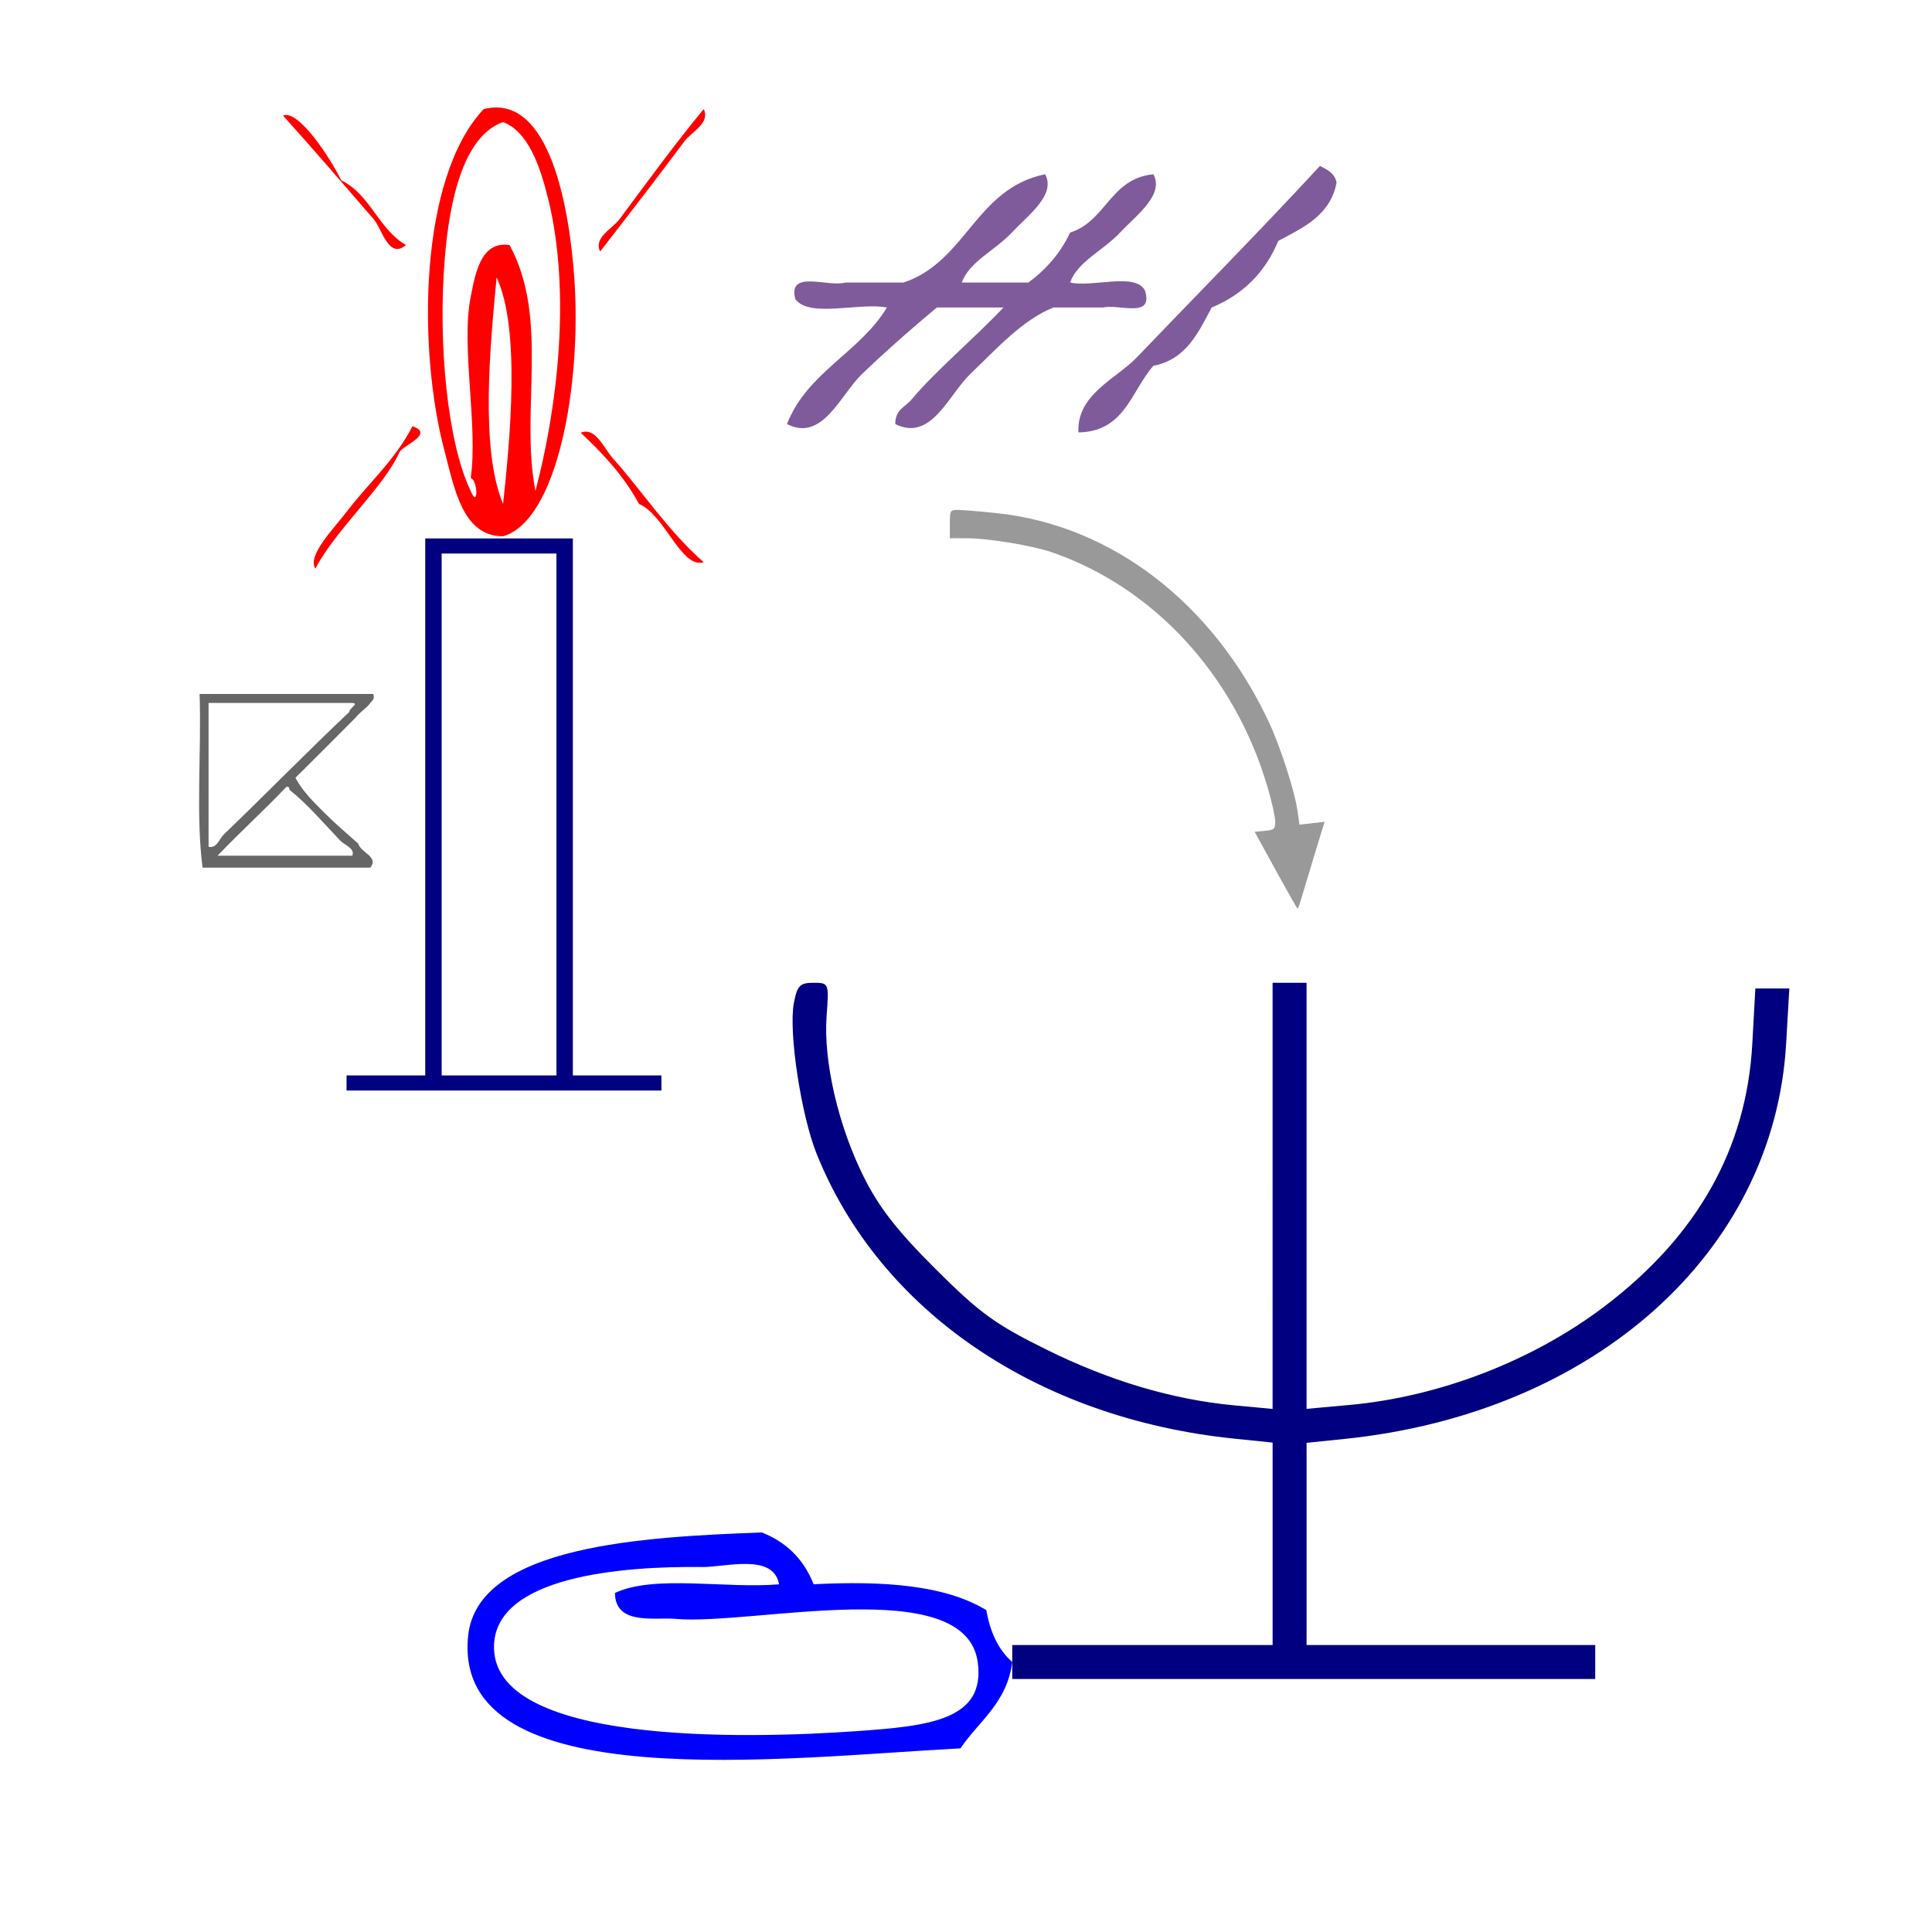 <?xml version="1.0" encoding="UTF-8" standalone="no"?>
<!-- Generator: Adobe Illustrator 15.0.0, SVG Export Plug-In . SVG Version: 6.00 Build 0)  -->

<svg
   xmlns:dc="http://purl.org/dc/elements/1.1/"
   xmlns:cc="http://creativecommons.org/ns#"
   xmlns:rdf="http://www.w3.org/1999/02/22-rdf-syntax-ns#"
   xmlns:svg="http://www.w3.org/2000/svg"
   xmlns="http://www.w3.org/2000/svg"
   xmlns:sodipodi="http://sodipodi.sourceforge.net/DTD/sodipodi-0.dtd"
   xmlns:inkscape="http://www.inkscape.org/namespaces/inkscape"
   version="1.1"
   id="Calque_1"
   x="0px"
   y="0px"
   width="100px"
   height="100px"
   viewBox="0 0 100 100"
   style="enable-background:new 0 0 100 100;"
   xml:space="preserve"
   sodipodi:docname="unideo-10-candlestick.svg"
   inkscape:version="0.92.1 r15371"><defs
   id="defs13" /><sodipodi:namedview
   pagecolor="#ffffff"
   bordercolor="#666666"
   borderopacity="1"
   objecttolerance="10"
   gridtolerance="10"
   guidetolerance="10"
   inkscape:pageopacity="0"
   inkscape:pageshadow="2"
   inkscape:window-width="1113"
   inkscape:window-height="959"
   id="namedview11"
   showgrid="false"
   inkscape:zoom="2.36"
   inkscape:cx="50"
   inkscape:cy="50"
   inkscape:window-x="494"
   inkscape:window-y="77"
   inkscape:window-maximized="0"
   inkscape:current-layer="Calque_1" />

<path
   inkscape:connector-curvature="0"
   d="m 51.053,83.343 c 0.198,1.143 0.626,2.056 1.341,2.682 -0.27,2.115 -1.72,3.049 -2.682,4.471 -8.942,0.458 -26.333,2.654 -25.483,-5.812 0.475,-4.725 9.201,-5.135 15.2,-5.365 1.285,0.503 2.179,1.398 2.682,2.682 3.613,-0.185 6.814,0.041 8.942,1.341 z m -14.753,-2.235 c -4.095,-0.046 -10.587,0.479 -10.729,4.024 -0.208,5.188 12.952,4.881 18.777,4.471 3.735,-0.263 6.678,-0.57 6.259,-3.576 -0.646,-4.626 -11.671,-1.88 -15.647,-2.235 -1.052,-0.094 -3.121,0.355 -3.129,-1.341 2.022,-0.958 5.75,-0.211 8.494,-0.447 -0.297,-1.632 -2.749,-0.88 -4.024,-0.894 z"
   id="path4-3-2"
   style="fill:#0000ff;stroke-width:0.447" /><path
   style="fill:#000080;fill-opacity:1;stroke-width:0.163"
   d="m 17.937,56.055 v -0.39 h 2.037 2.037 V 41.767 27.87 h 3.82 3.82 v 13.897 13.897 h 2.292 2.292 v 0.39 0.39 H 26.086 17.937 Z M 28.802,42.158 V 28.65 H 25.831 22.86 v 13.507 13.507 h 2.971 2.971 z"
   id="path27"
   inkscape:connector-curvature="0" /><g
   transform="matrix(0.335,0,0,0.335,8.824,0.748)"
   id="g16"
   style="fill:#ff0000"><g
     id="g14"
     style="fill:#ff0000"><g
       id="g12-3"
       style="fill:#ff0000"><path
         inkscape:connector-curvature="0"
         d="m 51.387,80.627 c -6.29,0.026 -7.539,-7.532 -9,-13 -4.228,-15.816 -4.025,-42.326 6,-53 10.332,-2.621 13.262,15.692 14.001,26 1.191,16.617 -2.613,37.6 -11.001,40 z m -9,-43 c -1.107,13.496 0.486,28.757 4,36 1.158,2.857 1.158,-1.614 0,-2 1.165,-8.078 -1.54,-20.404 0,-28 0.687,-3.382 1.475,-8.681 6.001,-8 6.231,11.459 1.594,25.595 4,38 3.395,-12.851 5.517,-30.594 2,-45 -1.281,-5.249 -3.134,-10.528 -7.001,-12 -6.038,2.132 -8.245,11.807 -9,21 z m 9,38 c 1.036,-9.604 2.756,-27.013 -1,-35 -0.946,10.208 -2.603,26.389 1,35 z"
         id="path2-56"
         style="fill:#ff0000" /><path
         inkscape:connector-curvature="0"
         d="m 17.387,15.627 c 2.377,-1.009 7.312,6.557 9,10 4.486,2.182 5.762,7.572 10,10 -2.692,2.269 -3.672,-2.464 -5,-4 -3.937,-4.553 -9.602,-11.143 -14,-16 z"
         id="path4-30"
         style="fill:#ff0000" /><path
         inkscape:connector-curvature="0"
         d="m 82.388,14.627 c 1.052,2.175 -1.878,3.491 -3,5 -3.749,5.038 -8.811,11.61 -13,17 -1.053,-2.174 1.877,-3.49 3,-5 3.658,-4.916 8.746,-11.902 13,-17 z"
         id="path6-2"
         style="fill:#ff0000" /><path
         inkscape:connector-curvature="0"
         d="m 37.387,63.627 c 3.5,1.182 -1.54,2.979 -2,4 -2.474,5.488 -9.847,11.95 -13,18 -1.317,-2.017 2.783,-6.095 5,-9 3.285,-4.304 7.247,-7.676 10,-13 z"
         id="path8-9"
         style="fill:#ff0000" /><path
         inkscape:connector-curvature="0"
         d="m 63.388,64.627 c 2.307,-0.95 3.547,2.396 5,4 4.177,4.614 8.58,11.304 14,16 -3.457,1.094 -5.999,-7.312 -10,-9 -2.341,-4.325 -5.562,-7.771 -9,-11 z"
         id="path10-3"
         style="fill:#ff0000" /></g></g></g><g
   transform="matrix(0.155,0,0,0.155,7.078,32.665)"
   id="g8-5"
   style="fill:#666666"><g
     id="g6-6"
     style="fill:#666666"><g
       id="g4-3"
       style="fill:#666666"><path
         inkscape:connector-curvature="0"
         d="m 20.988,21 c 19.333,0 38.667,0 58.001,0 0.646,1.791 -0.566,2.348 -1,3 -1,1.509 -3.268,2.855 -5,5 -6.67,6.665 -13.298,13.37 -20,20 2.465,4.666 6.399,8.4 10,12 3.5,3.5 7.31,6.69 11,10 0.811,3.046 6.956,4.312 4,8 -18.668,0 -37.334,0 -56.001,0 -2.31,-17.356 -0.351,-38.981 -1,-58 z m 3,51 c 2.661,0.775 3.658,-2.708 5,-4 14.145,-13.614 28.395,-28.159 42.001,-41 -0.019,-1.464 4.217,-3.169 0,-3 -15.668,0 -31.334,0 -47.001,0 0,16 0,32 0,48 z m 3,3 c 15,0 30.001,0 45.001,0 0.962,-2.454 -2.569,-3.505 -4,-5 -5.627,-5.882 -11.185,-12.452 -17,-17 -0.058,-0.609 -0.149,-1.184 -1.001,-1 -7.468,7.866 -15.518,15.15 -23,23 z"
         id="path2-1"
         style="fill:#666666" /></g></g></g><path
   style="fill:#000080;stroke-width:0.293"
   d="m 52.394,86.025 v -0.879 h 6.738 6.738 v -5.239 -5.239 l -1.977,-0.203 c -10.195,-1.046 -18.342,-6.596 -21.617,-14.725 -0.812,-2.016 -1.466,-6.32 -1.187,-7.809 0.172,-0.916 0.31,-1.061 1.01,-1.061 0.809,0 0.811,0.004 0.685,1.738 -0.168,2.321 0.604,5.659 1.919,8.297 0.792,1.59 1.725,2.788 3.715,4.772 2.29,2.284 3.081,2.86 5.733,4.172 3.289,1.628 6.548,2.596 9.741,2.893 l 1.977,0.184 V 61.898 50.87 h 0.879 0.879 v 11.026 11.026 l 2.211,-0.2 c 4.658,-0.422 9.471,-2.277 13.179,-5.08 4.824,-3.646 7.382,-8.177 7.681,-13.603 L 90.857,51.163 h 0.879 0.879 l -0.165,2.856 c -0.625,10.814 -9.93,19.136 -22.879,20.462 l -1.943,0.199 v 5.233 5.233 h 7.47 7.47 v 0.879 0.879 H 67.481 52.394 Z"
   id="path39"
   inkscape:connector-curvature="0" /><g
   transform="matrix(0.431,0,0,0.431,33.408,-6.065)"
   id="g10"
   style="fill:#805b9b;fill-opacity:1"><g
     id="g8"
     style="fill:#805b9b;fill-opacity:1"><g
       id="g6"
       style="fill:#805b9b;fill-opacity:1"><path
         inkscape:connector-curvature="0"
         d="m 81,34 c 0.891,0.443 1.788,0.879 2,2 -0.746,3.922 -3.954,5.38 -7,7 -1.563,3.771 -4.229,6.438 -8,8 -1.621,3.046 -3.079,6.254 -7,7 -2.66,3.007 -3.418,7.916 -9,8 -0.239,-4.556 4.556,-6.446 7,-9 6.829,-7.135 14.658,-15.047 22,-23 z"
         id="path2"
         style="fill:#805b9b;fill-opacity:1" /><path
         inkscape:connector-curvature="0"
         d="m 47.999,35 c 1.342,2.466 -2.05,4.918 -4,7 -2.03,2.17 -5.117,3.491 -6,6 2.667,0 5.333,0 8,0 2.104,-1.562 3.828,-3.505 5.001,-6 4.318,-1.347 4.825,-6.507 10,-7 1.342,2.466 -2.052,4.918 -4,7 -2.031,2.17 -5.117,3.491 -6,6 2.714,0.619 7.937,-1.27 9,1 1.025,3.36 -3.11,1.558 -5,2 -2,0 -4,0 -6.001,0 -3.711,1.474 -6.833,4.963 -10,8 -2.607,2.501 -4.677,8.157 -9,6 -0.004,-1.762 1.188,-2.024 2,-3 2.736,-3.283 7.355,-7.159 11,-11 -2.667,0 -5.333,0 -8,0 -2.743,2.271 -5.969,5.094 -9,8 -2.582,2.477 -4.739,8.191 -9,6 2.429,-6.239 8.744,-8.59 12,-14 -3.367,-0.633 -9.289,1.288 -11,-1 -0.946,-3.613 3.938,-1.395 6,-2 2.333,0 4.667,0 7,0 7.511,-2.488 8.676,-11.322 17,-13 z"
         id="path4"
         style="fill:#805b9b;fill-opacity:1" /></g></g></g><path
   style="fill:#999999;stroke-width:0.149"
   d="m 66.034,45.045 -1.093,-1.991 0.533,-0.05 c 0.479,-0.045 0.533,-0.095 0.531,-0.488 -0.001,-0.241 -0.183,-1.049 -0.403,-1.796 -1.708,-5.795 -5.905,-10.345 -11.208,-12.151 -0.979,-0.333 -3.246,-0.706 -4.313,-0.71 l -0.917,-0.003 v -0.731 c 0,-0.717 0.009,-0.731 0.441,-0.73 0.243,6.48e-4 1.138,0.075 1.99,0.165 5.961,0.631 11.209,4.667 14.093,10.839 0.588,1.258 1.334,3.577 1.472,4.576 l 0.098,0.71 0.651,-0.075 0.651,-0.075 -0.477,1.559 c -0.262,0.858 -0.567,1.87 -0.678,2.25 -0.111,0.38 -0.219,0.691 -0.241,0.691 -0.022,0 -0.531,-0.896 -1.132,-1.991 z"
   id="path4513"
   inkscape:connector-curvature="0" /></svg>